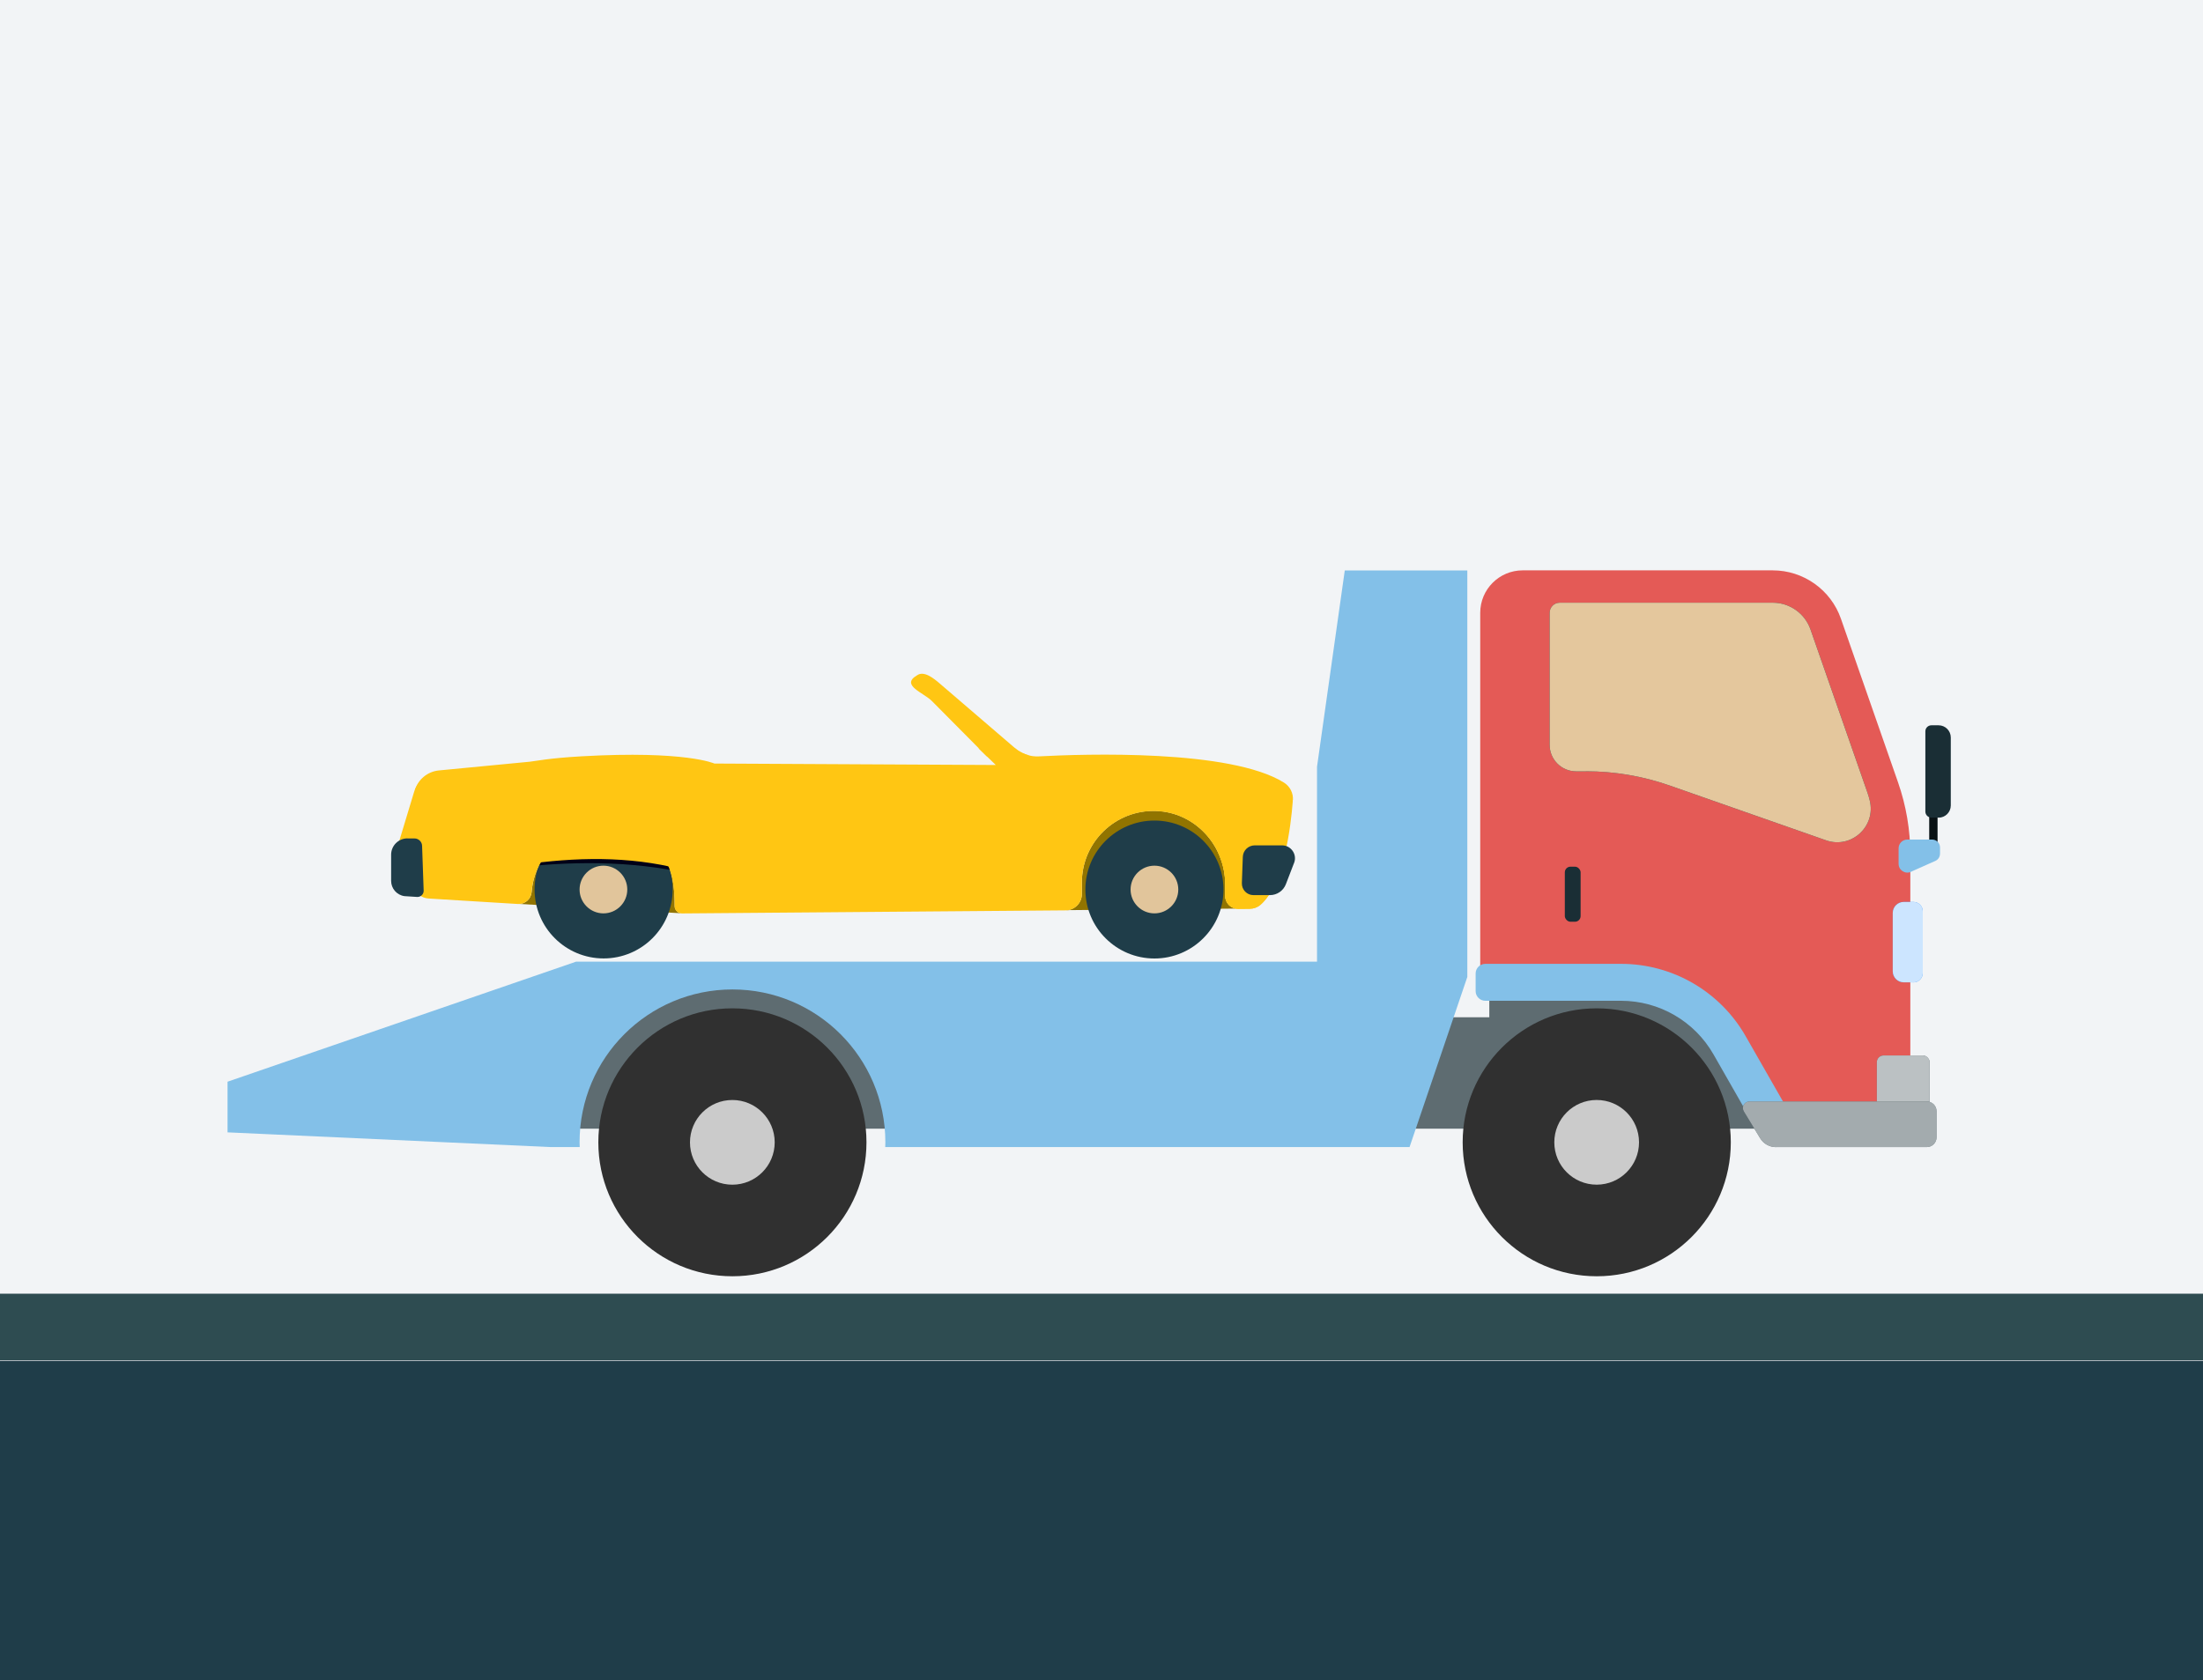 <svg xmlns="http://www.w3.org/2000/svg" id="Camada_2" data-name="Camada 2" viewBox="0 0 350 267"><defs><style>      .cls-1 {        fill: #cbcbcb;      }      .cls-2, .cls-3 {        opacity: .6;      }      .cls-4, .cls-5, .cls-6, .cls-3 {        fill: #fff;      }      .cls-4, .cls-7 {        opacity: .3;      }      .cls-8 {        fill: #303030;      }      .cls-9 {        fill: #83c0e8;      }      .cls-5 {        opacity: .8;      }      .cls-10 {        fill: #e1c59b;      }      .cls-6 {        opacity: .7;      }      .cls-11 {        fill: #000017;      }      .cls-12 {        fill: #007cff;      }      .cls-13 {        fill: #917400;      }      .cls-14 {        fill: #ffc613;      }      .cls-15 {        fill: #1f3d49;      }      .cls-16 {        fill: #f2f4f6;      }      .cls-7 {        fill: none;      }      .cls-17 {        fill: #e45a56;      }      .cls-18 {        fill: #2e4c51;      }      .cls-19 {        fill: #1a2e35;      }      .cls-20 {        fill: #e4c79d;      }    </style></defs><g id="Camada_3" data-name="Camada 3"><g><g id="Mask"><rect id="path-1" class="cls-16" width="350" height="267"></rect></g><g><rect class="cls-15" y="216.27" width="350" height="50.73"></rect><rect class="cls-18" y="205.59" width="350" height="10.59"></rect></g><g><g><g><path class="cls-13" d="m84.46,141.76c.6-6.67,5.66-9.48,11.34-9.15,10.14.61,11.39,5.1,11.39,11.38,0,.63.52,1.15,1.16,1.15l-26.03-1.5c1.11.07,2.04-.77,2.15-1.88Z"></path><path class="cls-15" d="m86.4,136.71c-.17.04-.33.06-.47.06-.65,1.39-1,2.95-1,4.58,0,6.05,4.91,10.96,10.97,10.96s10.97-4.91,10.97-10.96c0-2.15-.62-4.15-1.69-5.84-6.26-1.13-12.6-.39-18.77,1.19Z"></path><path class="cls-13" d="m171.88,142.08v-1.84c0-6.42,5.32-11.6,11.8-11.37,6.17.22,10.97,5.47,10.97,11.64v1.87c0,1.02.75,1.86,1.73,2.01h0s-27.05.25-27.05.25c1.41,0,2.55-1.16,2.55-2.57Z"></path><ellipse class="cls-15" cx="183.41" cy="141.36" rx="10.97" ry="10.96"></ellipse><path class="cls-11" d="m105.41,133.56c-5.84-.85-11.76-1-17.66-.68-2.44,1.17-4.49,2.86-5.92,4.92.23.02.48.02.73,0,9.66-1.04,19.45-.96,28.89,1.52-1.38-2.32-3.47-4.31-6.05-5.76Z"></path><path class="cls-14" d="m165.01,124.27c7.2-.39,30.46-4.94,38.98.4.94.59,1.48,1.65,1.39,2.77-.29,3.77-1.39,13.1-5.12,16.35-.48.41-1.09.63-1.71.63l-1.84.02c-1.13.01-2.06-.91-2.06-2.04v-1.87c0-6.17-4.8-11.42-10.97-11.64-6.48-.23-11.8,4.95-11.8,11.37v1.84c0,1.41-1.14,2.56-2.55,2.57l-60.99.49c-.64,0-1.16-.51-1.16-1.15h0c0-6.28-1.25-10.78-11.39-11.38-5.68-.33-10.74,2.48-11.34,9.15-.1,1.11-1.04,1.94-2.15,1.88l-14.21-.87c-1.13-.07-2.09-.83-2.42-1.91l-2.23-7.27,2.34-7.74c.51-1.7,2-2.92,3.76-3.11l21.83,1.47"></path><path class="cls-10" d="m179.62,141.36c0,2.09,1.7,3.79,3.79,3.79s3.79-1.7,3.79-3.79-1.7-3.79-3.79-3.79-3.79,1.7-3.79,3.79Z"></path><path class="cls-10" d="m92.08,141.36c0,2.09,1.7,3.79,3.79,3.79s3.79-1.7,3.79-3.79-1.7-3.79-3.79-3.79-3.79,1.7-3.79,3.79Z"></path><path class="cls-14" d="m196.71,144.43c-1.13.01-2.06-.91-2.06-2.04v-1.87c0-1.86-.44-3.63-1.22-5.21h10.79c-.77,3.38-2,6.77-3.97,8.48-.48.41-1.09.63-1.71.63l-1.83.02Z"></path><path class="cls-15" d="m205.59,137.14l-1.3,3.38c-.4,1.04-1.41,1.73-2.53,1.73h-2.62c-1.04,0-1.87-.86-1.84-1.9l.15-4.17c.03-1.03.88-1.84,1.91-1.84h4.32c1.44,0,2.44,1.45,1.92,2.79Z"></path><path class="cls-15" d="m64.73,133.24h1.11c.67,0,1.22.54,1.22,1.21l.25,7.08c.02.57-.46,1.04-1.04,1.01l-2.02-.13c-1.21-.17-2.11-1.21-2.11-2.43v-4.15c0-1.44,1.17-2.6,2.6-2.6Z"></path><path class="cls-14" d="m104.54,132.84c-5.07-.82-10.23-.93-15.39-.57-2.15,1.18-3.97,2.88-5.27,4.94.2.03.41.03.64,0,8.44-1.09,16.98-1.07,25.15,1.34-1.15-2.3-2.93-4.28-5.14-5.71Z"></path></g><g><path class="cls-14" d="m65.92,125.55c.52-1.7,2-2.92,3.76-3.11l14.47-1.39c.98-.1,2.95-.56,8.26-.86,16.55-.94,21.09,1.15,21.09,1.15l44.71.23-2.75-2.65,5.79-.02c1.06.91,2.42,1.38,3.82,1.3,7.2-.38,30.43-1.16,38.94,4.18.94.6,1.48,1.66,1.4,2.77"></path><path class="cls-14" d="m145.64,107.35c-2.58,1.55,1.09,2.72,2.42,4.06l8.7,8.77c4.23-.07,6.85-.12,6.85-.12h0c-.87-.2-1.68-.59-2.36-1.18l-11.88-10.2c-1.01-.87-2.61-2.19-3.72-1.33"></path></g></g><g><g><rect class="cls-19" x="89.28" y="155.28" width="69.31" height="24.08" transform="translate(247.86 334.64) rotate(-180)"></rect><rect class="cls-4" x="89.28" y="155.28" width="69.31" height="24.08" transform="translate(247.86 334.64) rotate(-180)"></rect></g><g><polygon class="cls-19" points="236.62 161.67 236.62 149.71 282.52 149.71 282.52 179.36 219.52 179.36 219.52 161.67 236.62 161.67"></polygon><polygon class="cls-4" points="236.62 161.67 236.62 149.71 282.52 149.71 282.52 179.36 219.52 179.36 219.52 161.67 236.62 161.67"></polygon></g><ellipse class="cls-8" cx="116.36" cy="181.53" rx="21.3" ry="21.29"></ellipse><ellipse class="cls-1" cx="116.36" cy="181.53" rx="6.73" ry="6.73" transform="translate(-.2 .13) rotate(-.06)"></ellipse><path class="cls-9" d="m91.55,152.82h117.69s0-30.97,0-30.97l4.41-31.2h19.47v64.6s-9.18,27.04-9.18,27.04h-83.3c0-.26.02-.51.02-.77,0-13.41-10.88-24.28-24.29-24.28-13.42,0-24.29,10.87-24.29,24.28,0,.26.01.51.02.77h-4.6s-51.35-2.34-51.35-2.34v-8.05s55.41-19.09,55.41-19.09Z"></path><g><ellipse class="cls-8" cx="253.68" cy="181.53" rx="21.3" ry="21.29"></ellipse><ellipse class="cls-1" cx="253.68" cy="181.53" rx="6.73" ry="6.73" transform="translate(-.2 .27) rotate(-.06)"></ellipse></g><g><g><rect class="cls-19" x="306.53" y="128.18" width="1.29" height="6.82" transform="translate(614.34 263.18) rotate(-180)"></rect><rect class="cls-2" x="306.53" y="128.18" width="1.29" height="6.82" transform="translate(614.34 263.18) rotate(-180)"></rect></g><path class="cls-17" d="m273.9,163.94l-8.08-6.23-8.02-1.61h-16.98s-5.65,0-5.65,0v-58.72c0-3.72,3.02-6.74,6.74-6.74h39.73c4.88,0,9.24,3.09,10.84,7.7l9.07,25.99c1.29,3.7,1.95,7.59,1.95,11.5v43.52h-18.99s-10.62-15.42-10.62-15.42Z"></path><g><path class="cls-12" d="m302.18,143.32h1.53c.97,0,1.75.79,1.75,1.75v9.28c0,.97-.79,1.75-1.75,1.75h-1.53c-.82,0-1.49-.67-1.49-1.49v-9.81c0-.82.67-1.49,1.49-1.49Z" transform="translate(606.17 299.43) rotate(-180)"></path><path class="cls-5" d="m302.18,143.32h1.53c.97,0,1.75.79,1.75,1.75v9.28c0,.97-.79,1.75-1.75,1.75h-1.53c-.82,0-1.49-.67-1.49-1.49v-9.81c0-.82.67-1.49,1.49-1.49Z" transform="translate(606.17 299.43) rotate(-180)"></path></g><rect class="cls-19" x="248.61" y="137.72" width="2.51" height="8.75" rx=".9" ry=".9" transform="translate(499.73 284.2) rotate(-180)"></rect><path class="cls-9" d="m303.6,138.54l3.88-1.73c.45-.2.74-.65.74-1.15v-.99c0-.69-.56-1.25-1.25-1.25h-3.94c-.77,0-1.39.62-1.39,1.39v2.47c0,1.01,1.04,1.68,1.96,1.27Z"></path><path class="cls-19" d="m251.97,122.58h-1.56c-2.33,0-4.21-1.88-4.21-4.21v-20.99c0-.88.72-1.6,1.6-1.6h33.85c2.7,0,5.1,1.71,5.99,4.25l9.07,25.99c.12.35.24.74.34,1.17,1.04,4.13-2.92,7.76-6.94,6.35l-24.82-8.7c-4.28-1.5-8.78-2.27-13.32-2.27Z"></path><path class="cls-20" d="m251.97,122.58h-1.56c-2.33,0-4.21-1.88-4.21-4.21v-20.99c0-.88.72-1.6,1.6-1.6h33.85c2.7,0,5.1,1.71,5.99,4.25l9.07,25.99c.12.35.24.74.34,1.17,1.04,4.13-2.92,7.76-6.94,6.35l-24.82-8.7c-4.28-1.5-8.78-2.27-13.32-2.27Z"></path><path class="cls-9" d="m235.98,153.17h21.56c8.18,0,15.73,4.38,19.79,11.48l8.41,14.71h-6.77s-6.74-11.8-6.74-11.8c-3.01-5.27-8.62-8.52-14.69-8.52h-21.56c-.85,0-1.54-.69-1.54-1.54v-2.79c0-.85.69-1.54,1.54-1.54Z"></path><g><rect class="cls-19" x="298.19" y="167.73" width="8.39" height="8.38" rx="1.06" ry="1.06" transform="translate(604.76 343.84) rotate(-180)"></rect><rect class="cls-6" x="298.19" y="167.73" width="8.39" height="8.38" rx="1.06" ry="1.06" transform="translate(604.76 343.84) rotate(-180)"></rect></g><g><path class="cls-19" d="m282.15,182.29h23.97c.86,0,1.55-.7,1.55-1.55v-4.15c0-.86-.7-1.55-1.55-1.55h-28.17c-.82,0-1.32.89-.89,1.59l2.58,4.25c.53.88,1.49,1.42,2.52,1.42Z"></path><path class="cls-3" d="m282.15,182.29h23.97c.86,0,1.55-.7,1.55-1.55v-4.15c0-.86-.7-1.55-1.55-1.55h-28.17c-.82,0-1.32.89-.89,1.59l2.58,4.25c.53.88,1.49,1.42,2.52,1.42Z"></path></g><path class="cls-19" d="m307.82,115.24h1.14c.53,0,.96.43.96.96v12.75c0,.53-.43.96-.96.96h-1.14c-1.07,0-1.94-.87-1.94-1.94v-10.8c0-1.07.87-1.94,1.94-1.94Z" transform="translate(615.81 245.17) rotate(-180)"></path><g class="cls-7"><path d="m297.77,135.3v31.48c0,.71-1.1.71-1.1,0,0-10.49,0-20.99,0-31.48,0-.71,1.1-.71,1.1,0h0Z"></path></g><g class="cls-7"><path d="m246.74,124.36c0,8.7,0,17.39,0,26.09,0,.71-1.1.71-1.1,0,0-8.7,0-17.39,0-26.09,0-.71,1.1-.71,1.1,0h0Z"></path></g></g></g></g></g></g></svg>